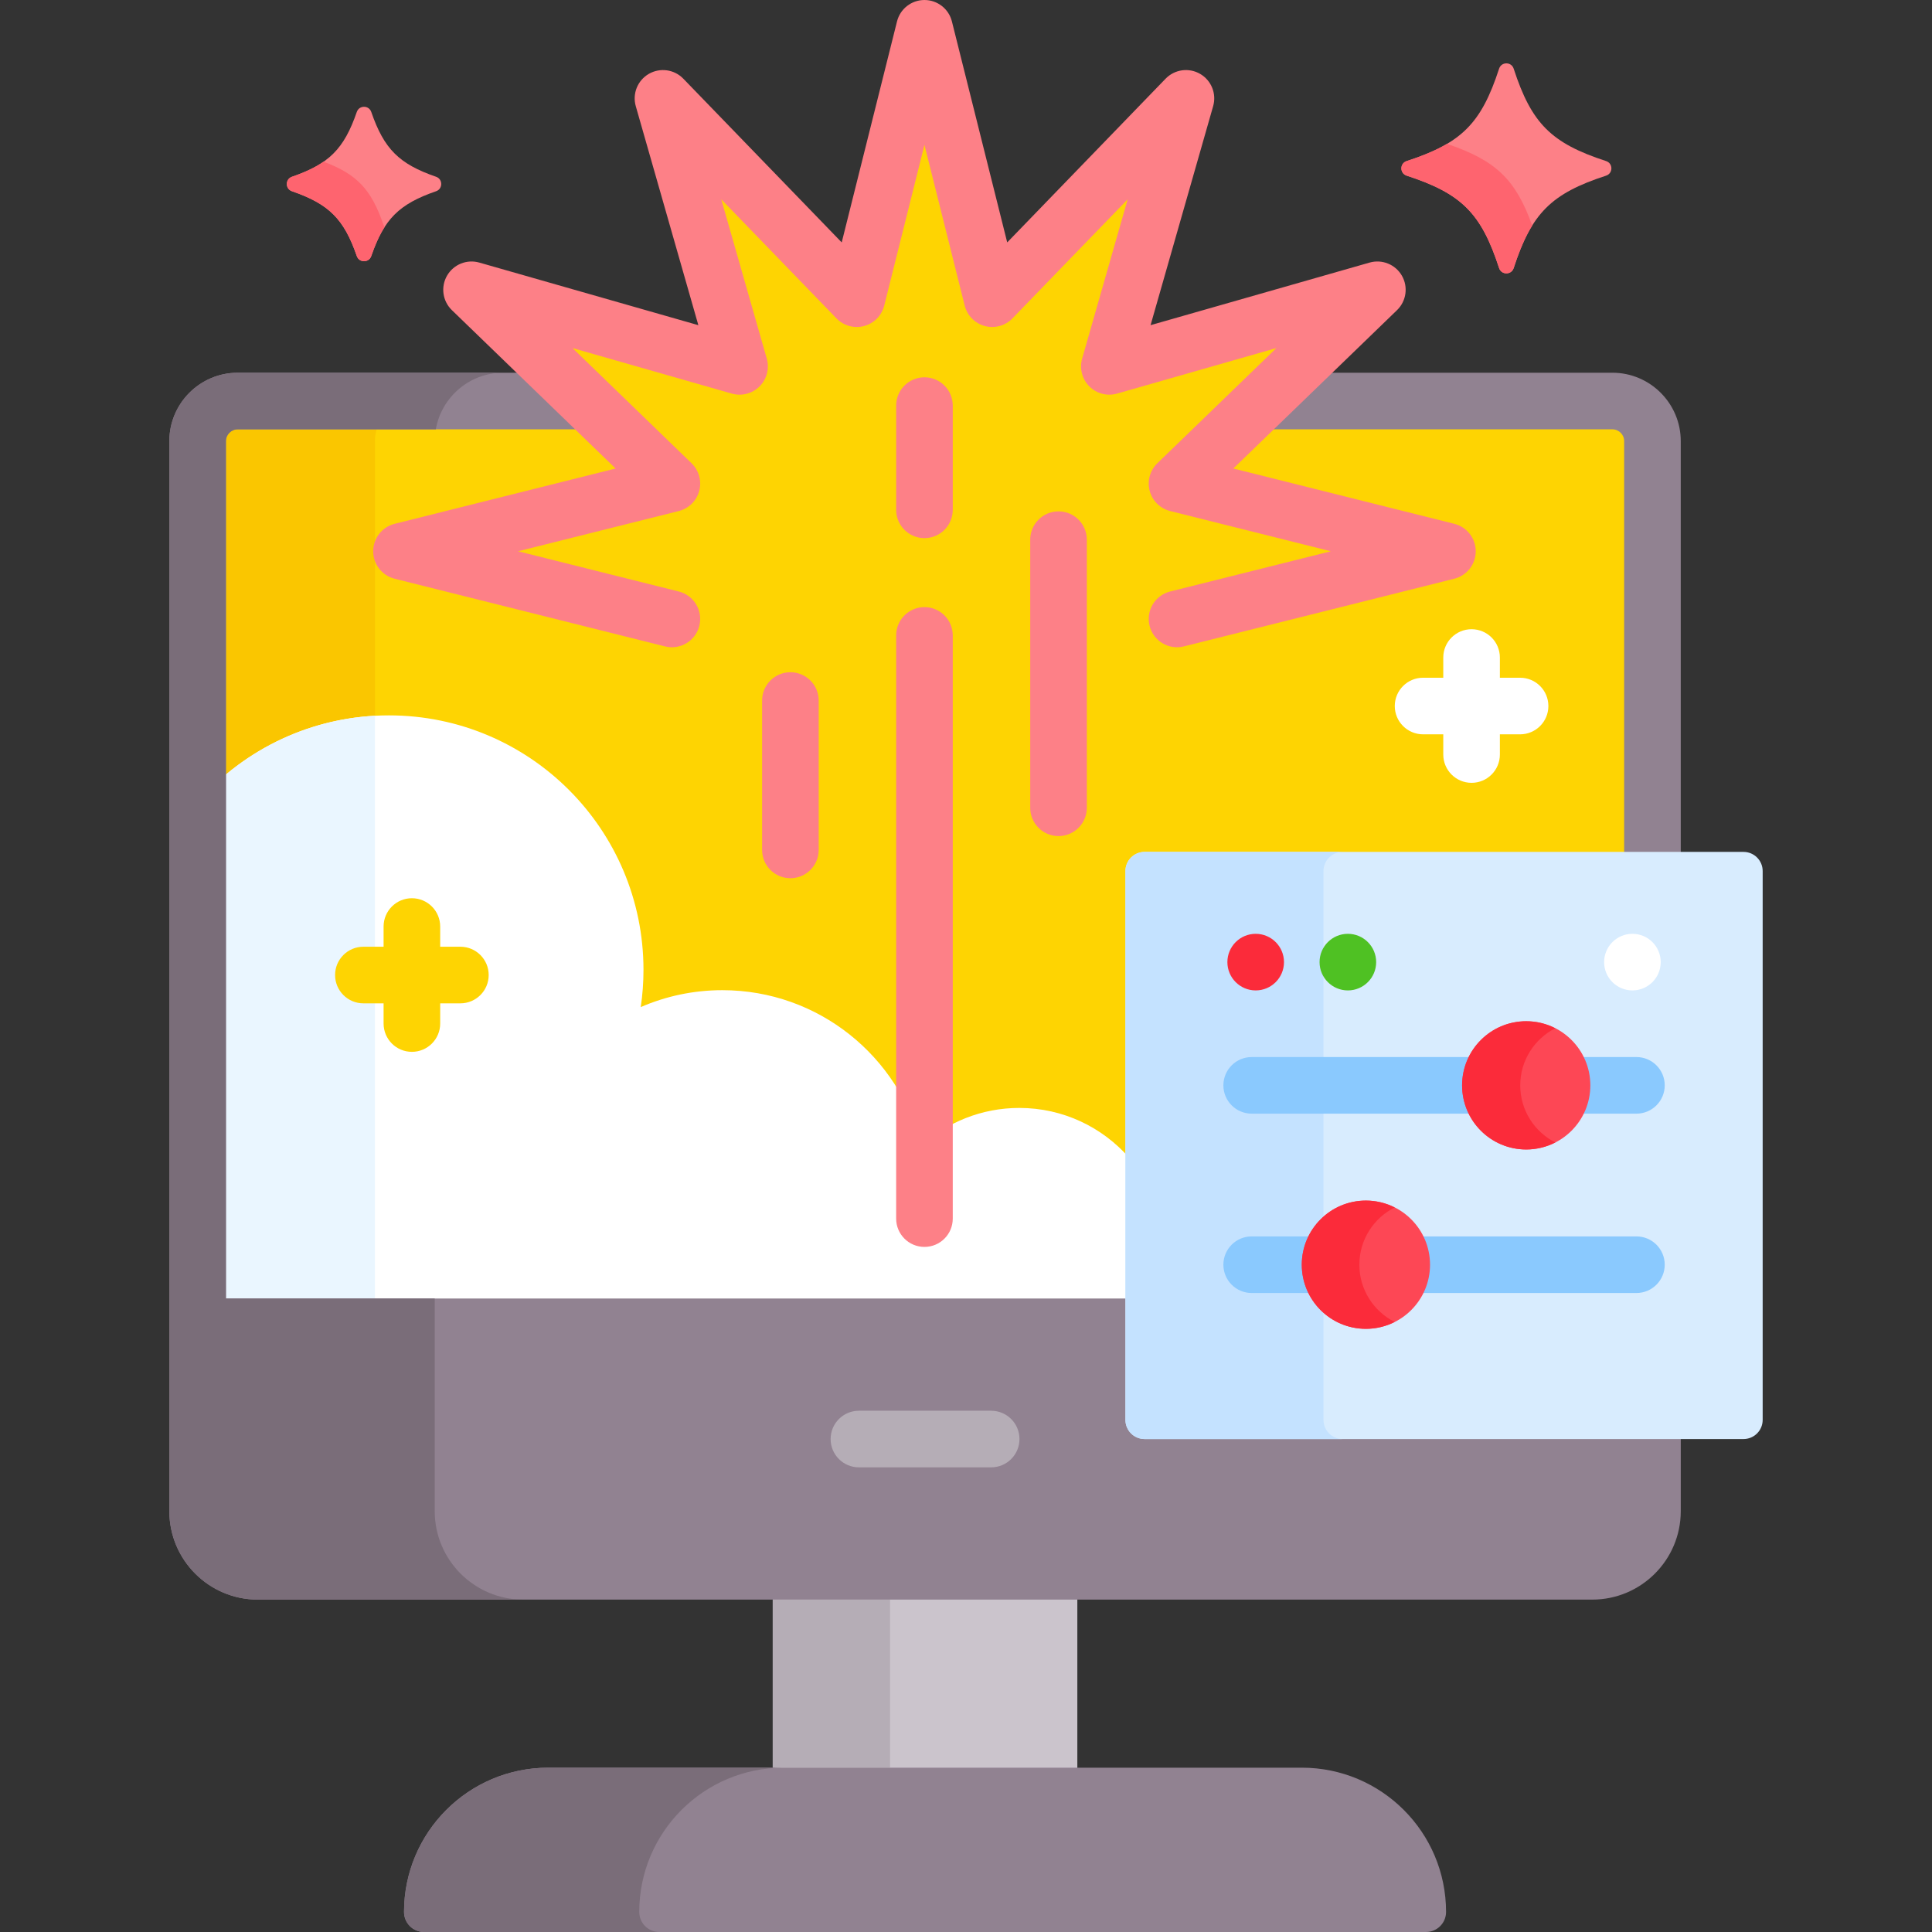 <svg id="Capa_1" enable-background="new 0 0 512 512" height="512" viewBox="0 0 512 512" width="512" xmlns="http://www.w3.org/2000/svg"><rect x="0" y="0" width="512" height="512" fill="#333333" stroke="none"/><g><path d="m204.786 422.911h80.72v46.543h-80.72z" fill="#cbc4cc"/><path d="m204.786 423.911h31.089v44.543h-31.089z" fill="#b5adb6"/><g><path d="m377.909 512h-265.526c-2.933 0-5.311-2.378-5.311-5.311 0-21.117 17.119-38.236 38.236-38.236h199.676c21.117 0 38.236 17.119 38.236 38.236 0 2.933-2.378 5.311-5.311 5.311z" fill="#918291"/></g><g><path d="m169.407 506.689c0-21.117 17.119-38.236 38.236-38.236h-62.334c-21.117 0-38.236 17.119-38.236 38.236 0 2.933 2.378 5.311 5.311 5.311h62.335c-2.934 0-5.312-2.378-5.312-5.311z" fill="#7a6d79"/></g><path d="m299.251 230.838c0-2.247 1.828-4.075 4.076-4.075h134.591v-109.866c0-5.866-4.755-10.621-10.621-10.621h-92.754l30.472-29.48-71.025 20.297 20.296-71.025-51.361 53.09-17.935-71.658-17.935 71.657-51.361-53.09 20.296 71.025-71.025-20.296 30.472 29.48h-92.442c-5.866 0-10.621 4.755-10.621 10.621v234.725h246.877z" fill="#fed402"/><path d="m99.366 116.897c0-1.086.165-2.134.468-3.121h-36.839c-1.721 0-3.121 1.4-3.121 3.121v88.375c10.816-9.042 24.495-14.771 39.492-15.586z" fill="#fac600"/><path d="m299.251 306.834c-7.096-8.099-17.508-13.22-29.122-13.22-10.002 0-19.118 3.794-25.988 10.02-5.86-23.673-27.236-41.227-52.72-41.227-7.684 0-14.99 1.605-21.616 4.482.471-3.218.724-6.506.724-9.855 0-37.252-30.199-67.451-67.451-67.451-20.216 0-38.342 8.906-50.704 22.994v139.044h246.877z" fill="#fff"/><g><path d="m52.374 212.578v139.044h46.992v-161.936c-18.716 1.017-35.392 9.672-46.992 22.892z" fill="#eaf6ff"/></g><g fill="#918291"><path d="m430.418 116.897v109.866h15v-109.866c0-9.992-8.129-18.121-18.121-18.121h-85.001l-15.505 15h100.506c1.721 0 3.121 1.4 3.121 3.121z"/><path d="m303.327 380.361c-2.248 0-4.076-1.828-4.076-4.075v-32.164h-239.377v-227.225c0-1.721 1.4-3.121 3.121-3.121h100.195l-15.505-15h-84.69c-9.992 0-18.121 8.129-18.121 18.121v283.582c0 12.92 10.512 23.432 23.432 23.432h353.681c12.92 0 23.432-10.511 23.432-23.432v-20.118z"/></g><g><path d="m115.206 400.479v-56.357h-55.332v-227.225c0-1.721 1.4-3.121 3.121-3.121h52.499c1.486-8.507 8.907-15 17.833-15h-70.332c-9.992 0-18.121 8.129-18.121 18.121v283.582c0 12.92 10.512 23.432 23.432 23.432h70.332c-12.92 0-23.432-10.512-23.432-23.432z" fill="#7a6d79"/></g><g><path d="m262.671 388.861h-35.05c-4.143 0-7.5-3.358-7.5-7.5s3.357-7.5 7.5-7.5h35.05c4.143 0 7.5 3.358 7.5 7.5s-3.358 7.5-7.5 7.5z" fill="#b5adb6"/></g><g><g><path d="m311.92 171.529c-3.359 0-6.417-2.274-7.27-5.681-1.006-4.018 1.437-8.091 5.454-9.096l42.589-10.66-42.589-10.66c-2.643-.661-4.718-2.703-5.423-5.334s.071-5.438 2.029-7.332l31.553-30.526-42.213 12.063c-2.621.748-5.438.017-7.364-1.908-1.926-1.926-2.656-4.745-1.907-7.364l12.063-42.213-30.525 31.553c-1.895 1.958-4.699 2.734-7.332 2.03-2.631-.705-4.673-2.781-5.334-5.424l-10.661-42.587-10.659 42.588c-.661 2.643-2.703 4.719-5.334 5.424-2.628.703-5.437-.072-7.332-2.03l-30.526-31.554 12.063 42.214c.749 2.619.019 5.438-1.907 7.364-1.928 1.925-4.747 2.656-7.364 1.908l-42.213-12.063 31.554 30.526c1.958 1.894 2.734 4.7 2.029 7.331s-2.781 4.673-5.423 5.334l-42.589 10.66 42.589 10.66c4.018 1.005 6.46 5.078 5.454 9.096-1.006 4.019-5.08 6.463-9.097 5.455l-71.657-17.935c-3.338-.835-5.679-3.834-5.679-7.275s2.341-6.44 5.679-7.275l58.56-14.657-43.386-41.973c-2.473-2.392-3.001-6.16-1.28-9.14 1.72-2.979 5.248-4.407 8.556-3.461l58.043 16.587-16.586-58.043c-.945-3.308.481-6.835 3.461-8.556 2.98-1.72 6.749-1.191 9.141 1.28l41.974 43.386 14.656-58.56c.833-3.34 3.833-5.681 7.273-5.681s6.44 2.341 7.275 5.679l14.657 58.56 41.974-43.386c2.393-2.472 6.162-3 9.141-1.28s4.407 5.248 3.461 8.556l-16.587 58.043 58.043-16.587c3.307-.946 6.834.481 8.556 3.461 1.721 2.98 1.192 6.748-1.28 9.14l-43.386 41.973 58.561 14.657c3.338.835 5.679 3.834 5.679 7.275s-2.341 6.44-5.679 7.275l-71.657 17.935c-.612.155-1.226.228-1.828.228z" fill="#fd8087"/></g><g><path d="m244.99 142.61c-4.143 0-7.5-3.358-7.5-7.5v-27.624c0-4.142 3.357-7.5 7.5-7.5s7.5 3.358 7.5 7.5v27.624c0 4.142-3.357 7.5-7.5 7.5z" fill="#fd8087"/></g><g><path d="m244.99 330.445c-4.143 0-7.5-3.358-7.5-7.5v-154.553c0-4.142 3.357-7.5 7.5-7.5s7.5 3.358 7.5 7.5v154.553c0 4.142-3.357 7.5-7.5 7.5z" fill="#fd8087"/></g><g><g><path d="m209.462 232.737c-4.143 0-7.5-3.358-7.5-7.5v-39.588c0-4.142 3.357-7.5 7.5-7.5s7.5 3.358 7.5 7.5v39.588c0 4.142-3.358 7.5-7.5 7.5z" fill="#fd8087"/></g><g><path d="m280.519 221.571c-4.143 0-7.5-3.358-7.5-7.5v-71.056c0-4.142 3.357-7.5 7.5-7.5s7.5 3.358 7.5 7.5v71.056c0 4.142-3.358 7.5-7.5 7.5z" fill="#fd8087"/></g></g></g><g><g><path d="m425.626 46.551c-14.528 4.73-19.754 9.956-24.484 24.484-.612 1.88-3.255 1.88-3.867 0-4.73-14.528-9.956-19.754-24.484-24.484-1.88-.612-1.88-3.255 0-3.867 14.528-4.73 19.754-9.956 24.484-24.484.612-1.88 3.255-1.88 3.867 0 4.73 14.528 9.956 19.754 24.484 24.484 1.879.611 1.879 3.255 0 3.867z" fill="#fd8087"/></g></g><g><path d="m383.457 38.119c-2.898 1.715-6.367 3.165-10.666 4.564-1.88.612-1.88 3.255 0 3.867 14.528 4.73 19.754 9.956 24.484 24.484.612 1.88 3.255 1.88 3.867 0 1.494-4.588 3.039-8.245 4.909-11.255-4.415-12.333-9.706-17.299-22.594-21.66z" fill="#fe646f"/></g><g><g><path d="m462.051 381.361h-158.724c-2.803 0-5.075-2.272-5.075-5.075v-145.448c0-2.803 2.272-5.075 5.075-5.075h158.724c2.803 0 5.075 2.272 5.075 5.075v145.448c0 2.803-2.272 5.075-5.075 5.075z" fill="#d8ecfe"/></g><g><path d="m350.738 376.286v-145.448c0-2.803 2.273-5.075 5.075-5.075h-52.487c-2.803 0-5.075 2.272-5.075 5.075v145.448c0 2.803 2.272 5.075 5.075 5.075h52.487c-2.802 0-5.075-2.272-5.075-5.075z" fill="#c4e2ff"/></g><g><g><path d="m433.67 295.13h-101.962c-4.143 0-7.5-3.358-7.5-7.5s3.357-7.5 7.5-7.5h101.962c4.143 0 7.5 3.358 7.5 7.5s-3.358 7.5-7.5 7.5z" fill="#8ac9fe"/></g><g><circle cx="404.462" cy="287.63" fill="#fd4755" r="16.994"/></g><g><path d="m402.878 287.63c0-6.609 3.78-12.322 9.289-15.133-2.315-1.181-4.928-1.861-7.705-1.861-9.385 0-16.994 7.608-16.994 16.994 0 9.385 7.608 16.994 16.994 16.994 2.777 0 5.39-.68 7.705-1.861-5.509-2.81-9.289-8.524-9.289-15.133z" fill="#fb2b3a"/></g><g><path d="m433.67 342.66h-101.962c-4.143 0-7.5-3.358-7.5-7.5s3.357-7.5 7.5-7.5h101.962c4.143 0 7.5 3.358 7.5 7.5s-3.358 7.5-7.5 7.5z" fill="#8ac9fe"/></g><g><circle cx="361.978" cy="335.159" fill="#fd4755" r="16.994"/></g><g><path d="m360.244 335.159c0-6.638 3.815-12.372 9.364-15.169-2.297-1.158-4.883-1.825-7.63-1.825-9.385 0-16.994 7.608-16.994 16.994 0 9.385 7.608 16.994 16.994 16.994 2.747 0 5.333-.667 7.63-1.825-5.549-2.796-9.364-8.53-9.364-15.169z" fill="#fb2b3a"/></g></g><g><g><circle cx="332.77" cy="254.971" fill="#fb2b3a" r="7.5"/></g><g><circle cx="357.198" cy="254.971" fill="#4fc123" r="7.5"/></g><g><circle cx="432.608" cy="254.971" fill="#fff" r="7.5"/></g></g></g><g><g><path d="m115.569 50.678c-9.83 3.401-13.78 7.351-17.181 17.181-.629 1.818-3.204 1.818-3.833 0-3.401-9.83-7.351-13.78-17.181-17.181-1.818-.629-1.818-3.204 0-3.833 9.83-3.401 13.78-7.351 17.181-17.181.629-1.818 3.204-1.818 3.833 0 3.401 9.83 7.351 13.78 17.181 17.181 1.818.629 1.818 3.204 0 3.833z" fill="#fd8087"/></g></g><g><path d="m101.622 59.559c-3.246-9.382-7.005-13.406-15.887-16.711-2.226 1.548-4.929 2.809-8.362 3.997-1.818.629-1.818 3.204 0 3.833 9.83 3.401 13.78 7.351 17.181 17.181.629 1.818 3.204 1.818 3.833 0 1.073-3.1 2.201-5.614 3.55-7.711-.129-.169-.237-.364-.315-.589z" fill="#fe646f"/></g><path d="m122.008 250.894h-5.354v-5.355c0-4.142-3.357-7.5-7.5-7.5s-7.5 3.358-7.5 7.5v5.355h-5.354c-4.143 0-7.5 3.358-7.5 7.5s3.357 7.5 7.5 7.5h5.354v5.354c0 4.142 3.357 7.5 7.5 7.5s7.5-3.358 7.5-7.5v-5.354h5.354c4.143 0 7.5-3.358 7.5-7.5s-3.358-7.5-7.5-7.5z" fill="#fed402"/><path d="m402.836 179.605h-5.354v-5.355c0-4.142-3.357-7.5-7.5-7.5s-7.5 3.358-7.5 7.5v5.355h-5.354c-4.143 0-7.5 3.358-7.5 7.5s3.357 7.5 7.5 7.5h5.354v5.354c0 4.142 3.357 7.5 7.5 7.5s7.5-3.358 7.5-7.5v-5.354h5.354c4.143 0 7.5-3.358 7.5-7.5s-3.357-7.5-7.5-7.5z" fill="#fff"/></g></svg>